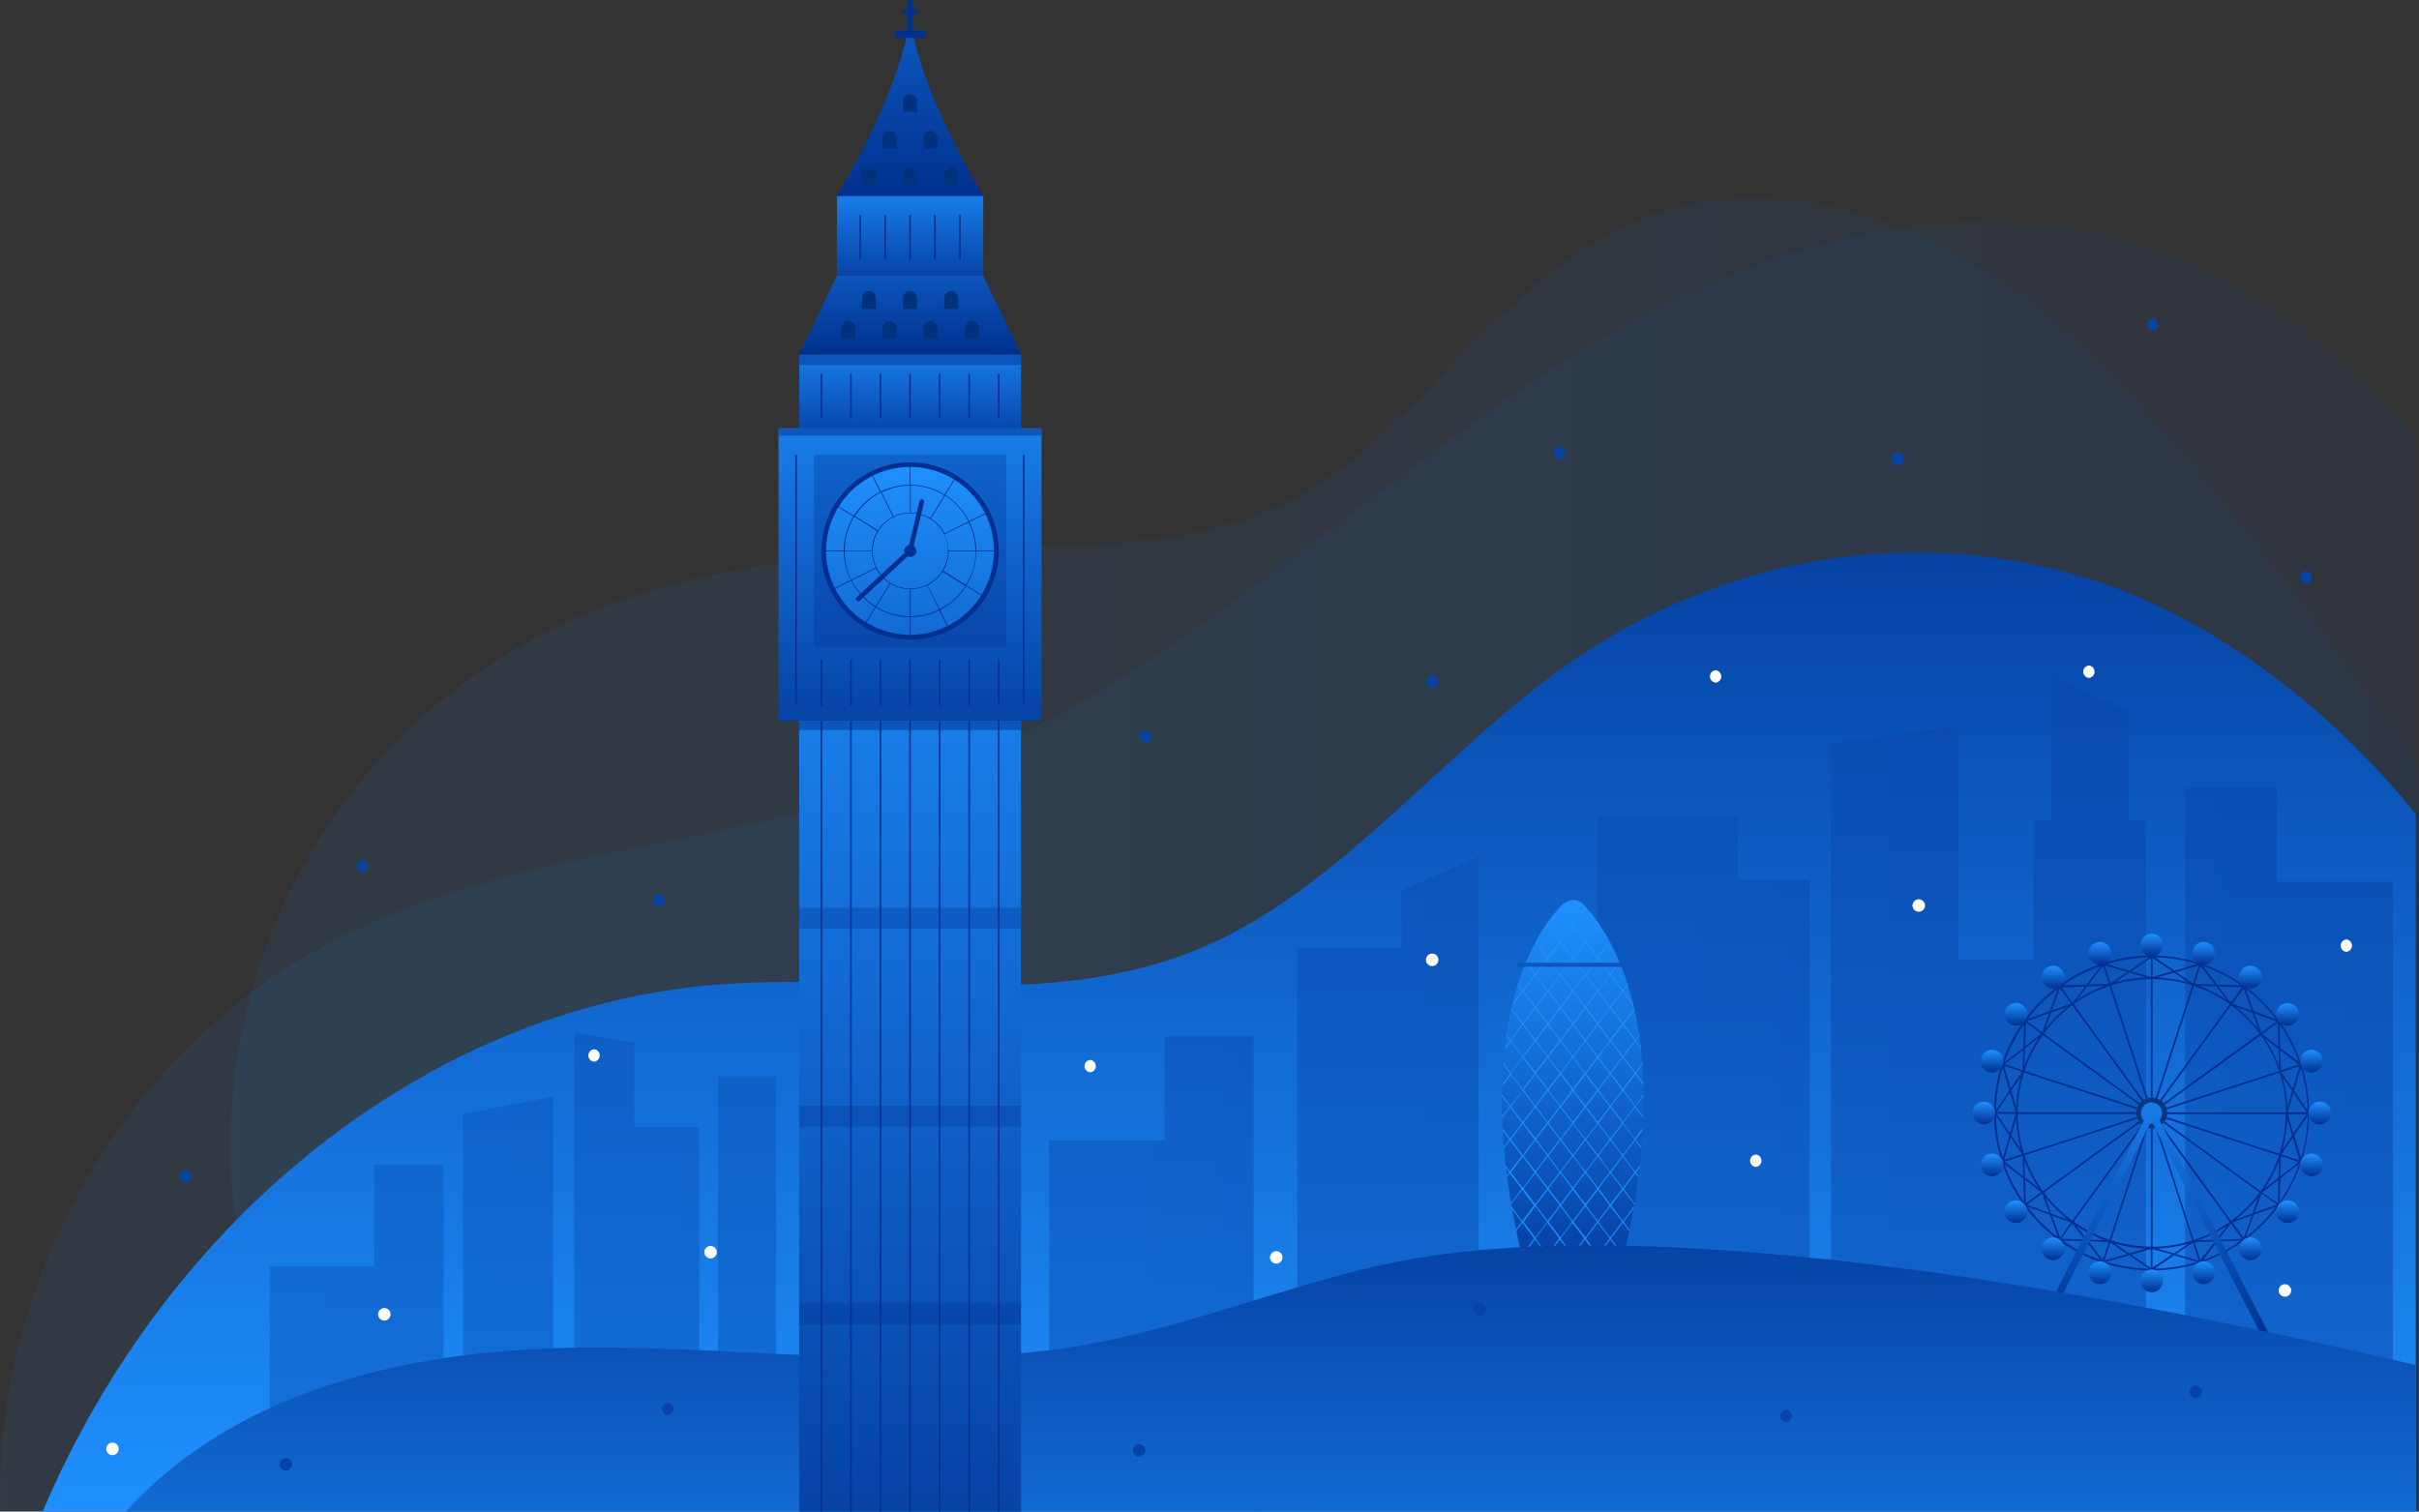 <?xml version="1.0" encoding="UTF-8"?> <svg xmlns="http://www.w3.org/2000/svg" xmlns:xlink="http://www.w3.org/1999/xlink" viewBox="0 0 446.18 278.88"><rect x="0" y="0" width="446.18" height="278.88" fill="#333333" stroke="none"/> <defs> <style>.cls-1,.cls-2{fill-opacity:0.08;}.cls-1{fill:url(#linear-gradient);}.cls-2{fill:url(#linear-gradient-2);}.cls-3{fill:url(#linear-gradient-3);}.cls-4{opacity:0.75;}.cls-5{opacity:0.65;}.cls-6{fill:url(#linear-gradient-4);}.cls-7{fill:url(#linear-gradient-13);}.cls-8{fill:#1e90ff;}.cls-9{fill:#0c56bc;}.cls-10{fill:#00308f;}.cls-11{fill:#08377c;}.cls-12{fill:url(#linear-gradient-14);}.cls-13{fill:url(#linear-gradient-15);}.cls-14{fill:url(#linear-gradient-16);}.cls-15{fill:url(#linear-gradient-17);}.cls-16{fill:url(#linear-gradient-18);}.cls-17{fill:url(#linear-gradient-19);}.cls-18{fill:url(#linear-gradient-20);}.cls-19{fill:url(#linear-gradient-21);}.cls-20{fill:url(#linear-gradient-22);}.cls-21{fill:url(#linear-gradient-23);}.cls-22{fill:url(#linear-gradient-24);}.cls-23{fill:url(#linear-gradient-25);}.cls-24{fill:url(#linear-gradient-26);}.cls-25{fill:url(#linear-gradient-27);}.cls-26{fill:url(#linear-gradient-28);}.cls-27{fill:url(#linear-gradient-29);}.cls-28{fill:url(#linear-gradient-30);}.cls-29{fill:url(#linear-gradient-31);}.cls-30{fill:url(#linear-gradient-32);}.cls-31{fill:url(#linear-gradient-33);}.cls-32{fill:url(#linear-gradient-34);}.cls-33{fill:url(#linear-gradient-35);}.cls-34{fill:url(#linear-gradient-36);}.cls-35{fill:url(#linear-gradient-37);}.cls-36{opacity:0.5;}.cls-37{opacity:0.3;}.cls-38{fill:url(#linear-gradient-38);}.cls-39{fill:url(#linear-gradient-39);}.cls-40{fill:url(#linear-gradient-40);}.cls-41{fill:url(#linear-gradient-41);}.cls-42{fill:url(#linear-gradient-42);}.cls-43{fill:#03327c;}.cls-44{fill:#fff;}.cls-45{fill:#0643a5;}</style> <linearGradient id="linear-gradient" y1="159.84" x2="445.58" y2="159.84" gradientUnits="userSpaceOnUse"> <stop offset="0" stop-color="#1e90ff"></stop> <stop offset="1" stop-color="#0643a5"></stop> </linearGradient> <linearGradient id="linear-gradient-2" x1="42.57" y1="157.7" x2="446.18" y2="157.7" xlink:href="#linear-gradient"></linearGradient> <linearGradient id="linear-gradient-3" x1="226.72" y1="278.88" x2="226.72" y2="101.93" xlink:href="#linear-gradient"></linearGradient> <linearGradient id="linear-gradient-4" x1="18.75" y1="-409.06" x2="410.39" y2="-409.06" gradientTransform="translate(30.98 602.8)" gradientUnits="userSpaceOnUse"> <stop offset="0" stop-color="#0c56bc"></stop> <stop offset="1" stop-color="#0643a5"></stop> </linearGradient> <linearGradient id="linear-gradient-13" x1="290.11" y1="230.43" x2="290.11" y2="166.05" gradientUnits="userSpaceOnUse"> <stop offset="0" stop-color="#0643a5"></stop> <stop offset="1" stop-color="#1e90ff"></stop> </linearGradient> <linearGradient id="linear-gradient-14" x1="398.11" y1="247.41" x2="398.11" y2="203.38" gradientUnits="userSpaceOnUse"> <stop offset="0" stop-color="#00308f"></stop> <stop offset="1" stop-color="#187de9"></stop> </linearGradient> <linearGradient id="linear-gradient-15" x1="396.89" y1="176.45" x2="396.89" y2="172.28" gradientUnits="userSpaceOnUse"> <stop offset="0" stop-color="#00308f"></stop> <stop offset="1" stop-color="#1e90ff"></stop> </linearGradient> <linearGradient id="linear-gradient-16" x1="406.46" y1="177.97" x2="406.46" y2="173.79" xlink:href="#linear-gradient-15"></linearGradient> <linearGradient id="linear-gradient-17" x1="415.09" y1="182.37" x2="415.09" y2="178.19" xlink:href="#linear-gradient-15"></linearGradient> <linearGradient id="linear-gradient-18" x1="421.94" y1="189.22" x2="421.94" y2="185.04" xlink:href="#linear-gradient-15"></linearGradient> <linearGradient id="linear-gradient-19" x1="426.34" y1="197.86" x2="426.34" y2="193.68" xlink:href="#linear-gradient-15"></linearGradient> <linearGradient id="linear-gradient-20" x1="427.86" y1="207.43" x2="427.86" y2="203.25" xlink:href="#linear-gradient-15"></linearGradient> <linearGradient id="linear-gradient-21" x1="426.34" y1="217" x2="426.34" y2="212.82" xlink:href="#linear-gradient-15"></linearGradient> <linearGradient id="linear-gradient-22" x1="421.94" y1="225.63" x2="421.94" y2="221.45" xlink:href="#linear-gradient-15"></linearGradient> <linearGradient id="linear-gradient-23" x1="415.09" y1="232.48" x2="415.09" y2="228.31" xlink:href="#linear-gradient-15"></linearGradient> <linearGradient id="linear-gradient-24" x1="406.46" y1="236.88" x2="406.46" y2="232.71" xlink:href="#linear-gradient-15"></linearGradient> <linearGradient id="linear-gradient-25" x1="387.31" y1="177.97" x2="387.31" y2="173.79" xlink:href="#linear-gradient-15"></linearGradient> <linearGradient id="linear-gradient-26" x1="378.68" y1="182.37" x2="378.68" y2="178.19" xlink:href="#linear-gradient-15"></linearGradient> <linearGradient id="linear-gradient-27" x1="371.83" y1="189.22" x2="371.83" y2="185.04" xlink:href="#linear-gradient-15"></linearGradient> <linearGradient id="linear-gradient-28" x1="367.43" y1="197.86" x2="367.43" y2="193.68" xlink:href="#linear-gradient-15"></linearGradient> <linearGradient id="linear-gradient-29" x1="365.91" y1="207.43" x2="365.91" y2="203.25" xlink:href="#linear-gradient-15"></linearGradient> <linearGradient id="linear-gradient-30" x1="396.89" y1="238.4" x2="396.89" y2="234.22" xlink:href="#linear-gradient-15"></linearGradient> <linearGradient id="linear-gradient-31" x1="367.43" y1="217" x2="367.43" y2="212.82" xlink:href="#linear-gradient-15"></linearGradient> <linearGradient id="linear-gradient-32" x1="371.83" y1="225.63" x2="371.83" y2="221.45" xlink:href="#linear-gradient-15"></linearGradient> <linearGradient id="linear-gradient-33" x1="378.68" y1="232.48" x2="378.68" y2="228.31" xlink:href="#linear-gradient-15"></linearGradient> <linearGradient id="linear-gradient-34" x1="387.31" y1="236.88" x2="387.31" y2="232.71" xlink:href="#linear-gradient-15"></linearGradient> <linearGradient id="linear-gradient-35" x1="234.38" y1="278.88" x2="234.38" y2="229.77" gradientUnits="userSpaceOnUse"> <stop offset="0" stop-color="#126ad2"></stop> <stop offset="1" stop-color="#0643a5"></stop> </linearGradient> <linearGradient id="linear-gradient-36" x1="167.86" y1="80.15" x2="167.86" y2="65.39" gradientUnits="userSpaceOnUse"> <stop offset="0" stop-color="#0643a5"></stop> <stop offset="1" stop-color="#187de9"></stop> </linearGradient> <linearGradient id="linear-gradient-37" x1="167.86" y1="278.88" x2="167.86" y2="132.95" xlink:href="#linear-gradient-36"></linearGradient> <linearGradient id="linear-gradient-38" x1="167.86" y1="132.95" x2="167.86" y2="79" xlink:href="#linear-gradient-36"></linearGradient> <linearGradient id="linear-gradient-39" x1="167.86" y1="50.88" x2="167.86" y2="36.13" xlink:href="#linear-gradient-36"></linearGradient> <linearGradient id="linear-gradient-40" x1="167.86" y1="117.12" x2="167.86" y2="86.17" gradientTransform="translate(228.51 -84.98) rotate(76.81)" gradientUnits="userSpaceOnUse"> <stop offset="0" stop-color="#126ad2"></stop> <stop offset="1" stop-color="#1e90ff"></stop> </linearGradient> <linearGradient id="linear-gradient-41" x1="167.86" y1="65.39" x2="167.86" y2="50.88" gradientUnits="userSpaceOnUse"> <stop offset="0" stop-color="#00308f"></stop> <stop offset="1" stop-color="#0c56bc"></stop> </linearGradient> <linearGradient id="linear-gradient-42" x1="167.86" y1="36.13" x2="167.86" y2="6.29" xlink:href="#linear-gradient-41"></linearGradient> </defs> <title>Asset 11</title> <g id="Layer_2" data-name="Layer 2"> <g id="OBJECTS"> <path class="cls-1" d="M445.58,80.86c-12.07-14.93-29.86-27.59-44.68-33.67-26.51-10.86-57.22-6.87-83.59,4.31s-49.32,29-72.12,46.32-46.16,34.69-73,44.79C135.54,156.42,94,156.07,59.46,174.69,22.39,194.71-1.25,236.91.05,278.88H445.58Z"></path> <path class="cls-2" d="M48.56,246.87A106.38,106.38,0,0,1,102,116c26.73-13.11,57.51-14.44,87.27-15.16,15.75-.38,32-.78,46.31-7.43,25.87-12,40.11-42.19,66.57-52.88,19.29-7.78,41.85-3.41,59.86,7s32.24,26.2,45.42,42.3q20.54,25.07,38.74,51.92l-.6,137.19H58.65Z"></path> <path class="cls-3" d="M7.86,278.88c23.28-54.77,71.3-92.38,122.79-97.09,30.67-2.81,62.69,5.35,91.58-7.2,25.06-10.88,43.8-35.77,66.77-51.93,29.11-20.49,65.35-26.17,97.94-15.33,21.75,7.23,43.05,23.47,58.64,42.88V278.88Z"></path> <g class="cls-4"> <g class="cls-5"> <polygon class="cls-6" points="69.03 233.66 49.73 233.66 49.73 262.56 71.67 262.56 71.67 260.13 81.81 260.13 81.81 214.91 69.03 214.91 69.03 233.66"></polygon> <polygon class="cls-6" points="85.41 252.28 102 252.28 102 202.3 85.41 205.53 85.41 252.28"></polygon> <polygon class="cls-6" points="117.01 192.36 105.91 190.41 105.91 251.35 111.46 251.35 117.01 251.35 128.98 251.35 128.98 207.92 117.01 207.92 117.01 192.36"></polygon> <rect class="cls-6" x="132.42" y="198.58" width="10.74" height="53.7"></rect> <polygon class="cls-6" points="320.51 150.59 294.6 150.59 294.6 240.59 317.03 240.59 320.51 240.59 333.78 240.59 333.78 162.32 320.51 162.32 320.51 150.59"></polygon> <polygon class="cls-6" points="214.79 210.37 193.53 210.37 193.53 262.41 217.07 262.41 217.07 259.35 231.23 259.35 231.23 191.2 214.79 191.2 214.79 210.37"></polygon> <polygon class="cls-6" points="419.91 162.69 419.91 145.34 403.05 145.34 403.05 253.22 417.17 253.22 417.17 257.58 441.37 257.58 441.37 162.69 419.91 162.69"></polygon> <polygon class="cls-6" points="392.57 131.19 378.34 124.92 378.34 151.27 375.08 151.27 375.08 177.01 361.23 177.01 361.23 133.93 337.71 137.21 337.71 240.59 355.21 240.59 355.21 243.03 375.08 243.03 379.12 243.03 395.83 243.03 395.83 151.27 392.57 151.27 392.57 131.19"></polygon> <polygon class="cls-6" points="258.51 174.88 239.28 174.88 239.28 243.03 261.87 243.03 261.87 236.31 272.74 236.31 272.74 158.03 258.51 164.3 258.51 174.88"></polygon> </g> </g> <path class="cls-7" d="M292.13,166.94c-1.4-1.38-2.95-1.07-4.39.36-5.17,5.71-16.37,23.34-7.33,63.13H299.8C309,189.75,297.13,172.23,292.13,166.94Z"></path> <path class="cls-8" d="M301.76,216.3l.67-.88c0-.12,0-.25,0-.37l-.83,1.1-2.19-2.89,2.19-2.89,1.15,1.52,0-.28-1.06-1.4,1.28-1.69c0-.11,0-.23,0-.34l-1.42,1.88-2.19-2.89,2.19-2.89,1.51,2c0-.1,0-.2,0-.3l-1.4-1.85,1.45-1.91v-.31L301.64,204l-2.19-2.89,2.19-2.89,1.54,2c0-.11,0-.22,0-.32L301.76,198l1.22-1.62a2.83,2.83,0,0,0,0-.29l-1.32,1.75L299.45,195l2.19-2.89,1.08,1.42c0-.12,0-.24-.05-.36l-.91-1.21.64-.85a2.34,2.34,0,0,0,0-.26l-.72.95-2.19-2.89,2-2.69c0-.08,0-.16-.05-.24l-2.11,2.78-2.19-2.89,2.19-2.89,2,2.68c0-.15-.07-.31-.11-.46l-1.8-2.37.83-1.1c0-.07,0-.14-.07-.22l-.88,1.16-2.19-2.89,1.64-2.16c0-.06,0-.13-.08-.2L297,179.62l-2.19-2.89,2.17-2.87a1.62,1.62,0,0,1-.1-.18l-2.19,2.89-2.19-2.89,2.19-2.88,2.19,2.88c-.23-.42-.47-.83-.7-1.22l-1.37-1.82.12-.16-.11-.16-.13.17-2.19-2.89.09-.12-.13-.15-.08.11-.58-.76a2.3,2.3,0,0,0-.47-.32l.93,1.24-2.18,2.89-2.19-2.89.82-1.09a4.1,4.1,0,0,0-.5.35l-.44.58-.08-.11-.13.15.09.12-2.19,2.89-.12-.17-.12.16.12.16L284,172.46c-.23.39-.46.8-.7,1.22l2.19-2.88,2.19,2.88-2.19,2.89-2.19-2.89-.1.19,2.17,2.86-2.18,2.89-1.68-2.21a1.67,1.67,0,0,1-.08.2l1.64,2.16-2.19,2.89L280,181.5c0,.08-.05.15-.07.22l.83,1.1L279,185.2c0,.14-.07.3-.11.45l2-2.68,2.19,2.89-2.19,2.89L278.77,186c0,.08,0,.16,0,.24l2,2.69-2.19,2.89-.72-.95c0,.09,0,.17,0,.26l.64.85-.91,1.21c0,.12,0,.24,0,.36l1.07-1.42,2.19,2.89-2.19,2.89-1.32-1.74a2.46,2.46,0,0,0,0,.28l1.22,1.62-1.4,1.85c0,.11,0,.22,0,.33l1.54-2,2.19,2.89L278.57,204,277,201.9v.31l1.45,1.91-1.4,1.85c0,.1,0,.2,0,.3l1.51-2,2.19,2.89-2.19,2.89-1.42-1.88c0,.12,0,.23,0,.34l1.28,1.69-1.06,1.4,0,.28,1.15-1.52,2.19,2.89-2.19,2.89-.83-1.1c0,.12,0,.25.05.37l.66.88-.48.63a2.51,2.51,0,0,1,0,.27l.56-.74,2.19,2.88-2,2.67c0,.09,0,.17,0,.25l2.1-2.76,2.19,2.89-2.19,2.89-2-2.7c0,.14,0,.27.07.41l1.85,2.44-1.11,1.47a2,2,0,0,1,.05.24l1.18-1.55,2.19,2.89-1.48,2h.24l1.36-1.8,1.36,1.8h.23l-1.48-2,2.19-2.89,2.19,2.89-1.48,2h.24l1.36-1.8,1.36,1.8h.23l-1.47-2,2.19-2.89,2.18,2.89-1.47,2h.23l1.36-1.8,1.36,1.8H294l-1.48-2,2.19-2.89,2.19,2.89-1.48,2h.24l1.36-1.8,1.36,1.8h.23l-1.48-2,2.19-2.89,1.18,1.55c0-.08,0-.16.05-.25l-1.11-1.46,1.86-2.44.06-.41-2,2.7-2.19-2.89,2.19-2.89,2.1,2.76c0-.08,0-.17,0-.25l-2-2.67,2.19-2.88.56.74c0-.09,0-.18,0-.27Zm-.24-6.09-2.19,2.89-2.19-2.89,2.19-2.89ZM292.29,198l-2.18,2.88L287.92,198l2.19-2.89ZM287.92,192l2.19-2.89,2.18,2.89-2.18,2.89Zm4.49,6.24,2.19,2.89L292.41,204l-2.19-2.89ZM290,201.08,287.8,204l-2.19-2.89,2.19-2.89Zm0,6.09-2.19,2.89-2.19-2.89,2.19-2.89Zm-2.07-3,2.19-2.88,2.18,2.88L290.11,207Zm4.49.16,2.19,2.89-2.19,2.89-2.19-2.89Zm.12-.16,2.19-2.88,2.19,2.88L294.72,207Zm0-6.08,2.19-2.89,2.19,2.89-2.19,2.88Zm-.12-.16L290.22,195l2.19-2.89L294.6,195Zm-2.19-9,2.19-2.88,2.19,2.88-2.19,2.89Zm-.11-.15-2.19-2.89,2.19-2.89,2.18,2.89Zm-.12.15-2.19,2.89-2.19-2.89L287.8,186Zm0,6.09-2.19,2.89L285.61,195l2.19-2.89Zm-2.31,3-2.19,2.88L283.3,198l2.19-2.89Zm0,6.08L285.49,207l-2.19-2.89,2.19-2.88Zm0,6.09-2.19,2.89-2.19-2.89,2.19-2.89Zm.12.16,2.19,2.89-2.19,2.89-2.19-2.89Zm.12-.16,2.19-2.89,2.18,2.89-2.18,2.89Zm4.49.16,2.19,2.89-2.19,2.89-2.19-2.89Zm.12-.16,2.19-2.89,2.19,2.89-2.19,2.89Zm2.31-3,2.19-2.89,2.19,2.89L297,210.06Zm0-6.09,2.19-2.89,2.19,2.89L297,204Zm0-6.09L297,192.1l2.19,2.89L297,197.88Zm-.12-.15L292.53,192l2.19-2.89,2.19,2.89Zm-2.19-9,2.19-2.89,2.19,2.89-2.19,2.89Zm-.12-.15-2.19-2.89,2.19-2.89,2.19,2.89Zm-2.3-3.05-2.19-2.89,2.19-2.89,2.18,2.89Zm-.12.16-2.19,2.89-2.19-2.89,2.19-2.89Zm-2.31,3-2.19,2.89-2.19-2.89,2.19-2.89Zm0,6.09-2.19,2.89L283.3,192l2.19-2.89Zm-2.31,3-2.18,2.89L281,195l2.19-2.89Zm0,6.09L283.19,204,281,201.08l2.19-2.89Zm0,6.09-2.18,2.89L281,207.17l2.19-2.89Zm0,6.09-2.18,2.89L281,213.26l2.19-2.89Zm.12.15,2.19,2.89-2.19,2.89-2.19-2.89Zm2.31,3.05,2.19,2.88-2.19,2.89-2.19-2.89Zm.12-.16,2.19-2.89,2.18,2.89-2.18,2.89Zm4.49.16,2.19,2.88-2.19,2.89-2.19-2.89Zm.12-.16,2.19-2.89,2.19,2.89-2.19,2.89Zm2.31-3,2.19-2.89,2.19,2.89L297,216.15Zm6.68-9.14L299.33,207l-2.19-2.89,2.19-2.88Zm0-6.08-2.19,2.88L297.14,198l2.19-2.89Zm0-6.09-2.19,2.89L297.14,192l2.19-2.89Zm-2.3-3L297,191.79l-2.19-2.89L297,186Zm0-6.08L297,185.71l-2.19-2.89,2.19-2.89Zm-2.31-3-2.19,2.89-2.19-2.89,2.19-2.89Zm-2.31-3-2.19,2.89-2.19-2.89,2.19-2.89Zm-2.19-9,2.19,2.89-2.19,2.89-2.19-2.89Zm-.12,5.93-2.18,2.89-2.19-2.89,2.19-2.88Zm-6.68-3,2.19-2.89,2.19,2.89-2.19,2.89Zm2.19,3.2,2.19,2.89-2.19,2.89-2.19-2.89Zm-2.31,3,2.19,2.89-2.19,2.89-2.19-2.89ZM281,182.82l2.19-2.89,2.18,2.89-2.18,2.89Zm2.19,3.2,2.18,2.88-2.18,2.89L281,188.9Zm-4.5,5.93,2.19-2.89,2.19,2.89-2.19,2.89Zm0,6.09,2.19-2.89,2.19,2.89-2.19,2.88Zm0,6.08,2.19-2.88,2.19,2.88L280.88,207Zm0,6.09,2.19-2.89,2.19,2.89-2.19,2.89Zm0,6.09,2.19-2.89,2.19,2.89-2.19,2.89Zm2.31,3,2.19-2.88,2.18,2.88-2.18,2.89Zm2.19,9L281,225.43l2.19-2.89,2.18,2.89Zm.11-5.93,2.19-2.89,2.19,2.89-2.19,2.89Zm4.5,5.93-2.19-2.89,2.19-2.89,2.19,2.89Zm.12-5.93,2.19-2.89,2.18,2.89-2.18,2.89Zm4.49,5.93-2.19-2.89,2.19-2.89,2.19,2.89Zm.12-5.93,2.19-2.89,2.19,2.89-2.19,2.89Zm6.69,3L297,228.32l-2.19-2.89,2.19-2.89Zm-2.19-3.2-2.19-2.89,2.19-2.88,2.19,2.88Zm2.3-3-2.19-2.89,2.19-2.89,2.19,2.89Z"></path> <path class="cls-9" d="M300.22,178.36h-20a.37.37,0,0,1-.37-.37.38.38,0,0,1,.37-.38h20a.38.38,0,0,1,.38.38A.37.37,0,0,1,300.22,178.36Z"></path> <path class="cls-10" d="M396.89,176.29a29.05,29.05,0,1,0,29,29.05A29.08,29.08,0,0,0,396.89,176.29ZM383,226.17a24.59,24.59,0,0,0,5.13,2.63l-3.17-.1Zm1.53,2.52-4.34-.14,2-2.82Zm4.42.46-1.08,3.31L385.25,229Zm.31.1,3.08,2.1-4.16,1.21Zm.86.19a24.77,24.77,0,0,0,5.68.9l-3.05.89Zm6.57,1v3.48l-3.59-2.44Zm.33,0,3.59,1-3.59,2.44Zm.89-.09a24.77,24.77,0,0,0,5.68-.9L401,231.23Zm6.54-1.09,1.08,3.31-4.16-1.21Zm.32-.1,3.73-.11-2.66,3.42Zm.81-.35a24.59,24.59,0,0,0,5.13-2.63l-1.95,2.53Zm5.89-3.07,2.05,2.82-4.34.14Zm-.23-.32a24.78,24.78,0,0,1-6.6,3.37L397.93,208l-.31.1,6.74,20.76a24.53,24.53,0,0,1-7.31,1.16V208.21h-.33V230a24.53,24.53,0,0,1-7.31-1.16l6.74-20.76-.31-.1-6.74,20.76a24.57,24.57,0,0,1-6.59-3.37l12.82-17.65-.27-.19-12.82,17.65A24.75,24.75,0,0,1,377,220l17.65-12.82-.19-.27-17.65,12.83a24.58,24.58,0,0,1-3.37-6.59l20.75-6.75-.1-.31-20.76,6.75a24.59,24.59,0,0,1-1.16-7.32H394v-.33H372.18a24.58,24.58,0,0,1,1.16-7.31l20.76,6.75.1-.32-20.75-6.74a24.29,24.29,0,0,1,3.37-6.59l17.65,12.82.19-.26L377,190.69a24.7,24.7,0,0,1,5.23-5.23l12.82,17.65.27-.19-12.82-17.65a24.29,24.29,0,0,1,6.59-3.37l6.74,20.76.31-.11-6.74-20.76a24.52,24.52,0,0,1,7.31-1.15v21.82h.33V180.64a24.52,24.52,0,0,1,7.31,1.15l-6.74,20.76.31.11,6.74-20.76a24.49,24.49,0,0,1,6.6,3.37l-12.83,17.65.27.19,12.82-17.65a25,25,0,0,1,5.24,5.23l-17.66,12.83.2.26L417,191a24.87,24.87,0,0,1,3.37,6.59l-20.76,6.74.1.32,20.76-6.75a24.58,24.58,0,0,1,1.16,7.31H399.76v.33h21.83a24.59,24.59,0,0,1-1.16,7.32l-20.76-6.75-.1.31,20.76,6.75a25.17,25.17,0,0,1-3.37,6.59l-17.65-12.83-.2.27L416.77,220a25,25,0,0,1-5.24,5.24l-12.82-17.65-.27.19Zm-35.22-33.93a24.56,24.56,0,0,0-2.62,5.13l.09-3.17ZM373.54,193l.13-4.34,2.82,2.05Zm-.47,4.42-3.31-1.08,3.43-2.65Zm-.1.31-2.1,3.09-1.21-4.17Zm-.19.86a24.77,24.77,0,0,0-.9,5.68l-.89-3.05Zm-1,6.57h-3.49l2.44-3.59Zm0,.33-1.05,3.59-2.44-3.59Zm.08.89a24.85,24.85,0,0,0,.9,5.69L371,209.44Zm1.09,6.55L369.66,214l1.21-4.16Zm.1.31.12,3.73-3.43-2.66Zm.36.82a24.73,24.73,0,0,0,2.62,5.12l-2.53-1.95Zm3.06,5.88L373.67,222l-.13-4.34Zm34.25-35.45a25,25,0,0,0-5.13-2.62l3.18.1ZM409.21,182l4.34.13L411.5,185Zm-4.41-.47,1.07-3.31,2.66,3.43Zm-.32-.1-3.08-2.1,4.16-1.21Zm-.86-.19a24.77,24.77,0,0,0-5.68-.9l3.05-.89Zm-6.57-1v-3.49l3.59,2.44Zm-.33,0-3.59-1.05,3.59-2.44Zm-.89.08a24.77,24.77,0,0,0-5.68.9l2.63-1.79Zm-6.54,1.09-1.08-3.31,4.16,1.21Zm-.31.1-3.73.12,2.65-3.43Zm-.82.36A25,25,0,0,0,383,184.5l2-2.52ZM382.27,185l-2-2.83,4.34-.13Zm39.62,19.33a24.77,24.77,0,0,0-.9-5.68l1.79,2.63Zm1.13-2.7,2.44,3.59H422Zm-2.22-3.84,3.31-1.08-1.21,4.17Zm-.1-.31-.12-3.73,3.43,2.65Zm-.35-.82a25.08,25.08,0,0,0-2.63-5.13l2.53,2Zm-3.07-5.89,2.82-2.05.13,4.34Zm.44,28.47a25.27,25.27,0,0,0,2.63-5.12l-.1,3.17Zm2.51-1.53L420.1,222,417.28,220Zm.47-4.41,3.31,1.07L420.58,217Zm.1-.31,2.1-3.09,1.21,4.16Zm.19-.87a24.68,24.68,0,0,0,.9-5.68l.89,3.05Zm1-6.57h3.49L423,209.09Zm1.17-4.32,1.22-4.2a28.42,28.42,0,0,1,1.24,7.82Zm-2.57-7.91-.13-4.35a28.61,28.61,0,0,1,3.59,7Zm-3.48-2.81-1.27-3.52,4.09,1.47Zm-.58-.64a25.77,25.77,0,0,0-4.11-4.11l3,1.09Zm-4.75-4.68,2.05-2.82,1.47,4.08ZM409,181.65l-2.68-3.46a29.06,29.06,0,0,1,7,3.6Zm-7.9-2.56-3.62-2.47a28.86,28.86,0,0,1,7.82,1.24Zm-8.33,0-4.2-1.23a28.92,28.92,0,0,1,7.82-1.24Zm-7.9,2.56-4.35.14a28.81,28.81,0,0,1,7-3.6ZM382,185.14l-3.52,1.26,1.47-4.08Zm-.64.57a25.77,25.77,0,0,0-4.11,4.11l1.09-3Zm-4.68,4.75-2.83-2.05,4.09-1.47Zm-3.49,2.81L369.74,196a28.64,28.64,0,0,1,3.6-7Zm-2.57,7.91-2.46,3.62a28.42,28.42,0,0,1,1.24-7.82Zm0,8.32-1.22,4.2a28.48,28.48,0,0,1-1.24-7.82Zm2.57,7.9.14,4.36a28.53,28.53,0,0,1-3.6-7Zm3.49,2.82,1.26,3.51-4.09-1.46Zm.57.63a25.36,25.36,0,0,0,4.11,4.11l-3-1.08Zm4.75,4.69L380,228.36l-1.47-4.08Zm2.81,3.48,2.68,3.46a28.44,28.44,0,0,1-7-3.59Zm7.9,2.57,3.62,2.46a28.92,28.92,0,0,1-7.82-1.23Zm8.33,0,4.2,1.23a28.86,28.86,0,0,1-7.82,1.23ZM409,229l4.36-.13a28.68,28.68,0,0,1-7,3.59Zm2.81-3.48,3.52-1.26-1.47,4.08Zm.64-.58a25.36,25.36,0,0,0,4.11-4.11l-1.09,3Zm4.69-4.74,2.82,2.05-4.09,1.46Zm3.48-2.82,3.46-2.68a28.5,28.5,0,0,1-3.59,7Zm2.57-7.9,2.46-3.62a28.48,28.48,0,0,1-1.24,7.82ZM419.78,188l-4.1-1.48-1.47-4.09A28.81,28.81,0,0,1,419.78,188Zm-40.22-5.57-1.47,4.09L374,188A28.81,28.81,0,0,1,379.56,182.45ZM374,222.66l4.1,1.47,1.47,4.1A29.09,29.09,0,0,1,374,222.66Zm40.22,5.57,1.47-4.1,4.1-1.47A29.09,29.09,0,0,1,414.21,228.23Z"></path> <circle class="cls-11" cx="396.89" cy="205.34" r="2.87"></circle> <path class="cls-12" d="M418.91,246.86l-20.6-40.18a2,2,0,0,0-1.42-3.3,2,2,0,0,0-2,2,1.9,1.9,0,0,0,.53,1.33l-18.15,35.38,1.17.6,18.15-35.38.26,0,.25,0,20.57,40.14Z"></path> <circle class="cls-13" cx="396.89" cy="174.37" r="2.09"></circle> <path class="cls-14" d="M407.1,173.9a2.09,2.09,0,1,0,1.34,2.63A2.09,2.09,0,0,0,407.1,173.9Z"></path> <path class="cls-15" d="M416.32,178.59a2.09,2.09,0,1,0,.46,2.92A2.09,2.09,0,0,0,416.32,178.59Z"></path> <path class="cls-16" d="M420.72,185.44a2.09,2.09,0,1,0,2.91.47A2.1,2.1,0,0,0,420.72,185.44Z"></path> <path class="cls-17" d="M427,197.75a2.09,2.09,0,1,0-2.63-1.34A2.09,2.09,0,0,0,427,197.75Z"></path> <path class="cls-18" d="M427.86,203.25a2.09,2.09,0,1,0,2.09,2.09A2.09,2.09,0,0,0,427.86,203.25Z"></path> <path class="cls-19" d="M427,212.92a2.09,2.09,0,1,0,1.34,2.63A2.09,2.09,0,0,0,427,212.92Z"></path> <path class="cls-20" d="M423.17,221.85a2.09,2.09,0,1,0,.46,2.92A2.1,2.1,0,0,0,423.17,221.85Z"></path> <path class="cls-21" d="M413.86,228.71a2.09,2.09,0,1,0,2.92.46A2.08,2.08,0,0,0,413.86,228.71Z"></path> <path class="cls-22" d="M405.81,232.81a2.09,2.09,0,1,0,2.63,1.34A2.08,2.08,0,0,0,405.81,232.81Z"></path> <path class="cls-23" d="M386.67,173.9a2.09,2.09,0,1,0,2.63,1.34A2.08,2.08,0,0,0,386.67,173.9Z"></path> <path class="cls-24" d="M377.45,178.59a2.09,2.09,0,1,0,2.92.46A2.09,2.09,0,0,0,377.45,178.59Z"></path> <path class="cls-25" d="M373.06,185.44a2.09,2.09,0,1,0,.46,2.92A2.09,2.09,0,0,0,373.06,185.44Z"></path> <path class="cls-26" d="M368.07,193.78a2.09,2.09,0,1,0,1.35,2.63A2.09,2.09,0,0,0,368.07,193.78Z"></path> <path class="cls-27" d="M368,205.34a2.09,2.09,0,1,0-2.09,2.09A2.08,2.08,0,0,0,368,205.34Z"></path> <path class="cls-28" d="M396.89,234.22a2.09,2.09,0,1,0,2.08,2.09A2.09,2.09,0,0,0,396.89,234.22Z"></path> <path class="cls-29" d="M366.78,212.92a2.09,2.09,0,1,0,2.64,1.34A2.1,2.1,0,0,0,366.78,212.92Z"></path> <path class="cls-30" d="M370.6,221.85a2.09,2.09,0,1,0,2.92.47A2.09,2.09,0,0,0,370.6,221.85Z"></path> <path class="cls-31" d="M379.91,228.71a2.09,2.09,0,1,0,.46,2.91A2.08,2.08,0,0,0,379.91,228.71Z"></path> <path class="cls-32" d="M388,232.81a2.09,2.09,0,1,0,1.34,2.63A2.08,2.08,0,0,0,388,232.81Z"></path> <path class="cls-33" d="M445.58,251.85c-50.29-11.88-141-29.93-191.31-18.35-17.75,4.08-34.87,11-52.76,14.35-30.62,5.7-62,.59-93.09.76-30.77.16-63.85,6.81-85.23,30.27H445.58Z"></path> <rect class="cls-34" x="147.4" y="65.39" width="40.92" height="14.75"></rect> <rect class="cls-35" x="147.4" y="132.95" width="40.92" height="145.93"></rect> <g class="cls-36"> <rect class="cls-10" x="147.4" y="132.73" width="40.92" height="1.95"></rect> </g> <g class="cls-36"> <rect class="cls-10" x="147.4" y="65.39" width="40.92" height="1.95"></rect> </g> <g class="cls-37"> <rect class="cls-10" x="147.4" y="167.48" width="40.92" height="3.89"></rect> <rect class="cls-10" x="147.4" y="203.97" width="40.92" height="3.89"></rect> <rect class="cls-10" x="147.4" y="240.45" width="40.92" height="3.89"></rect> </g> <rect class="cls-38" x="143.6" y="79" width="48.51" height="53.94"></rect> <rect class="cls-39" x="154.36" y="36.13" width="26.99" height="14.75"></rect> <g class="cls-37"> <rect class="cls-10" x="150.13" y="83.93" width="35.45" height="35.45"></rect> </g> <circle class="cls-10" cx="167.86" cy="101.65" r="16.36" transform="translate(30.59 241.89) rotate(-76.81)"></circle> <circle class="cls-40" cx="167.86" cy="101.65" r="15.48" transform="translate(30.58 241.87) rotate(-76.81)"></circle> <polygon class="cls-41" points="181.35 50.88 188.32 65.39 147.4 65.39 154.36 50.88 181.35 50.88"></polygon> <path class="cls-42" d="M168.42,6.29c2.55,12.87,12.93,29.84,12.93,29.84h-27S164.69,19.25,167.28,6.4"></path> <rect class="cls-10" x="151.36" y="68.95" width="0.29" height="8.2"></rect> <rect class="cls-10" x="184.07" y="68.95" width="0.29" height="8.2"></rect> <rect class="cls-10" x="178.62" y="68.95" width="0.29" height="8.2"></rect> <rect class="cls-10" x="173.17" y="68.95" width="0.29" height="8.2"></rect> <rect class="cls-10" x="167.71" y="68.95" width="0.29" height="8.2"></rect> <rect class="cls-10" x="162.26" y="68.95" width="0.29" height="8.2"></rect> <rect class="cls-10" x="156.81" y="68.95" width="0.29" height="8.2"></rect> <rect class="cls-10" x="176.91" y="39.69" width="0.29" height="8.2"></rect> <rect class="cls-10" x="172.31" y="39.69" width="0.29" height="8.2"></rect> <rect class="cls-10" x="167.71" y="39.69" width="0.29" height="8.2"></rect> <rect class="cls-10" x="163.12" y="39.69" width="0.29" height="8.2"></rect> <rect class="cls-10" x="158.52" y="39.69" width="0.29" height="8.2"></rect> <rect class="cls-10" x="151.36" y="121.65" width="0.29" height="8.52"></rect> <rect class="cls-10" x="184.07" y="121.65" width="0.29" height="8.52"></rect> <rect class="cls-10" x="178.62" y="121.65" width="0.29" height="8.52"></rect> <rect class="cls-10" x="188.67" y="83.93" width="0.29" height="46.06"></rect> <rect class="cls-10" x="173.17" y="121.65" width="0.29" height="8.52"></rect> <rect class="cls-10" x="167.71" y="121.65" width="0.29" height="8.52"></rect> <rect class="cls-10" x="162.26" y="121.65" width="0.29" height="8.52"></rect> <rect class="cls-10" x="156.81" y="121.65" width="0.29" height="8.52"></rect> <rect class="cls-10" x="146.69" y="83.93" width="0.29" height="46.06"></rect> <g class="cls-36"> <rect class="cls-10" x="143.6" y="79" width="48.51" height="1.36"></rect> </g> <path class="cls-43" d="M156.47,59.24a1.28,1.28,0,0,0-1.28,1.28v2h2.57v-2A1.29,1.29,0,0,0,156.47,59.24Z"></path> <path class="cls-43" d="M164.06,59.24a1.28,1.28,0,0,0-1.28,1.28v2h2.56v-2A1.28,1.28,0,0,0,164.06,59.24Z"></path> <path class="cls-43" d="M171.65,59.24a1.28,1.28,0,0,0-1.28,1.28v2h2.56v-2A1.28,1.28,0,0,0,171.65,59.24Z"></path> <path class="cls-43" d="M179.24,59.24A1.28,1.28,0,0,0,178,60.52v2h2.56v-2A1.28,1.28,0,0,0,179.24,59.24Z"></path> <path class="cls-43" d="M160.27,53.71A1.28,1.28,0,0,0,159,55v2h2.57V55A1.28,1.28,0,0,0,160.27,53.71Z"></path> <path class="cls-43" d="M167.86,53.71A1.28,1.28,0,0,0,166.57,55v2h2.57V55A1.28,1.28,0,0,0,167.86,53.71Z"></path> <path class="cls-43" d="M175.45,53.71A1.28,1.28,0,0,0,174.16,55v2h2.57V55A1.28,1.28,0,0,0,175.45,53.71Z"></path> <path class="cls-43" d="M160.27,30.87A1.29,1.29,0,0,0,159,32.16v2h2.57v-2A1.28,1.28,0,0,0,160.27,30.87Z"></path> <path class="cls-43" d="M167.86,30.87a1.29,1.29,0,0,0-1.29,1.29v2h2.57v-2A1.28,1.28,0,0,0,167.86,30.87Z"></path> <path class="cls-43" d="M175.45,30.87a1.29,1.29,0,0,0-1.29,1.29v2h2.57v-2A1.28,1.28,0,0,0,175.45,30.87Z"></path> <path class="cls-43" d="M164.06,24.12a1.28,1.28,0,0,0-1.28,1.28v2h2.56v-2A1.28,1.28,0,0,0,164.06,24.12Z"></path> <path class="cls-43" d="M171.65,24.12a1.28,1.28,0,0,0-1.28,1.28v2h2.56v-2A1.28,1.28,0,0,0,171.65,24.12Z"></path> <path class="cls-43" d="M167.86,17.37a1.29,1.29,0,0,0-1.29,1.28v2h2.57v-2A1.28,1.28,0,0,0,167.86,17.37Z"></path> <path class="cls-10" d="M170.14,5.58h-1.86V2.67h.62a.43.43,0,1,0,0-.85h-.62V.43a.43.43,0,1,0-.85,0V1.82h-.62a.43.43,0,0,0,0,.85h.62V5.58h-1.86a.72.72,0,0,0,0,1.43h4.57a.72.72,0,0,0,0-1.43Z"></path> <path class="cls-10" d="M183.33,101.72v-.14h-3.27a12,12,0,0,0-1.25-5.29l2.94-1.46-.07-.13-2.93,1.46a12.32,12.32,0,0,0-4.41-4.84l1.73-2.79-.12-.07-1.73,2.78a12.14,12.14,0,0,0-6.29-1.79V86.17h-.14v3.28a12.22,12.22,0,0,0-5.3,1.24L161,87.76l-.13.06,1.46,2.94a12.22,12.22,0,0,0-4.84,4.4l-2.79-1.72-.07.12,2.78,1.72a12.08,12.08,0,0,0-1.79,6.3h-3.28v.14h3.28A12,12,0,0,0,156.9,107L154,108.47l.06.13,2.94-1.46a12.29,12.29,0,0,0,4.4,4.84l-1.73,2.78.12.08,1.73-2.79a12.09,12.09,0,0,0,6.3,1.8v3.27h.14v-3.27a12.18,12.18,0,0,0,5.29-1.24l1.46,2.93.13-.06-1.46-2.94a12.21,12.21,0,0,0,4.83-4.41l2.79,1.73.08-.12L178.26,108a12.15,12.15,0,0,0,1.8-6.29Zm-3.42-.14h-5a7,7,0,0,0-.71-3l4.46-2.21A12,12,0,0,1,179.91,101.58Zm-12,7a6.94,6.94,0,1,1,6.94-6.94A7,7,0,0,1,167.86,108.59Zm10.76-12.37-4.45,2.21a7.12,7.12,0,0,0-2.52-2.76l2.62-4.23A12.14,12.14,0,0,1,178.62,96.22Zm-4.47-4.86-2.62,4.23a7.12,7.12,0,0,0-3.6-1v-5A12,12,0,0,1,174.15,91.36Zm-6.36-1.77v5a7.25,7.25,0,0,0-3,.71l-2.21-4.45A11.91,11.91,0,0,1,167.79,89.59Zm-5.36,1.29,2.21,4.46a7.05,7.05,0,0,0-2.76,2.52l-4.23-2.62A12.24,12.24,0,0,1,162.43,90.88Zm-4.86,4.48L161.8,98a7.1,7.1,0,0,0-1,3.6h-5A12,12,0,0,1,157.57,95.36Zm-1.77,6.36h5a7.13,7.13,0,0,0,.71,3L157,107A11.94,11.94,0,0,1,155.8,101.72Zm1.29,5.36,4.46-2.22a7,7,0,0,0,2.52,2.77l-2.62,4.23A12.24,12.24,0,0,1,157.09,107.08Zm4.48,4.85,2.62-4.22a7,7,0,0,0,3.6,1v5A12,12,0,0,1,161.57,111.93Zm6.36,1.78v-5a7,7,0,0,0,3-.7l2.22,4.45A12.08,12.08,0,0,1,167.93,113.71Zm5.35-1.3L171.07,108a7.15,7.15,0,0,0,2.77-2.52l4.22,2.62A12.08,12.08,0,0,1,173.28,112.41Zm4.86-4.47-4.22-2.62a7,7,0,0,0,1-3.6h5A12,12,0,0,1,178.14,107.94Z"></path> <path class="cls-10" d="M170.12,92.12a.43.43,0,0,0-.51.32l-1.94,8.14a1.09,1.09,0,0,0-.9,1.07,1,1,0,0,0,.07.36L158,110.18a.43.43,0,0,0,0,.6.45.45,0,0,0,.32.14.42.42,0,0,0,.29-.12l8.83-8.16a1,1,0,0,0,.44.09,1.08,1.08,0,0,0,.64-2l1.94-8.14A.44.44,0,0,0,170.12,92.12Z"></path> <rect class="cls-10" x="151.36" y="132.95" width="0.29" height="145.93"></rect> <rect class="cls-10" x="184.07" y="132.95" width="0.29" height="145.93"></rect> <rect class="cls-10" x="178.62" y="132.95" width="0.29" height="145.93"></rect> <rect class="cls-10" x="173.17" y="132.95" width="0.29" height="145.93"></rect> <rect class="cls-10" x="167.71" y="132.95" width="0.29" height="145.93"></rect> <rect class="cls-10" x="162.26" y="132.95" width="0.29" height="145.93"></rect> <rect class="cls-10" x="156.81" y="132.95" width="0.29" height="145.93"></rect> <path class="cls-44" d="M70.89,241.33a1.15,1.15,0,0,0,0,2.3A1.15,1.15,0,0,0,70.89,241.33Z"></path> <path class="cls-44" d="M109.57,193.58a1.15,1.15,0,0,0,0,2.29A1.15,1.15,0,0,0,109.57,193.58Z"></path> <path class="cls-44" d="M131.06,229.87a1.15,1.15,0,0,0,0,2.3A1.15,1.15,0,0,0,131.06,229.87Z"></path> <path class="cls-44" d="M20.75,266.16a1.15,1.15,0,0,0,0,2.3A1.15,1.15,0,0,0,20.75,266.16Z"></path> <path class="cls-44" d="M201.08,195.55a1.15,1.15,0,0,0,0,2.29A1.15,1.15,0,0,0,201.08,195.55Z"></path> <path class="cls-44" d="M235.4,230.83a1.15,1.15,0,0,0,0,2.3A1.15,1.15,0,0,0,235.4,230.83Z"></path> <path class="cls-44" d="M264.16,175.93a1.15,1.15,0,0,0,0,2.3A1.15,1.15,0,0,0,264.16,175.93Z"></path> <path class="cls-44" d="M323.85,213a1.15,1.15,0,0,0,0,2.29A1.15,1.15,0,0,0,323.85,213Z"></path> <path class="cls-44" d="M353.91,165.91a1.15,1.15,0,0,0,0,2.3A1.15,1.15,0,0,0,353.91,165.91Z"></path> <path class="cls-44" d="M316.44,123.65a1.15,1.15,0,0,0,0,2.29A1.15,1.15,0,0,0,316.44,123.65Z"></path> <path class="cls-44" d="M385.29,122.78a1.15,1.15,0,0,0,0,2.29A1.15,1.15,0,0,0,385.29,122.78Z"></path> <path class="cls-44" d="M432.78,173.32a1.15,1.15,0,0,0,0,2.29A1.15,1.15,0,0,0,432.78,173.32Z"></path> <path class="cls-44" d="M421.45,236.93a1.15,1.15,0,0,0,0,2.3A1.15,1.15,0,0,0,421.45,236.93Z"></path> <path class="cls-45" d="M66.88,158.69a1.15,1.15,0,0,0,0,2.29A1.15,1.15,0,0,0,66.88,158.69Z"></path> <path class="cls-45" d="M121.54,164.91a1.15,1.15,0,0,0,0,2.29A1.15,1.15,0,0,0,121.54,164.91Z"></path> <path class="cls-45" d="M34.28,215.85a1.15,1.15,0,0,0,0,2.29A1.15,1.15,0,0,0,34.28,215.85Z"></path> <path class="cls-45" d="M211.27,134.75a1.15,1.15,0,0,0,0,2.29A1.15,1.15,0,0,0,211.27,134.75Z"></path> <path class="cls-45" d="M287.68,82.42a1.15,1.15,0,0,0,0,2.29A1.15,1.15,0,0,0,287.68,82.42Z"></path> <path class="cls-45" d="M264.16,124.58a1.15,1.15,0,0,0,0,2.29A1.15,1.15,0,0,0,264.16,124.58Z"></path> <path class="cls-45" d="M350,83.56a1.15,1.15,0,0,0,0,2.3A1.15,1.15,0,0,0,350,83.56Z"></path> <path class="cls-45" d="M425.37,105.35a1.15,1.15,0,0,0,0,2.29A1.15,1.15,0,0,0,425.37,105.35Z"></path> <path class="cls-45" d="M397.05,58.73a1.15,1.15,0,0,0,0,2.29A1.15,1.15,0,0,0,397.05,58.73Z"></path> <path class="cls-45" d="M52.71,269a1.15,1.15,0,0,0,0,2.3A1.15,1.15,0,0,0,52.71,269Z"></path> <path class="cls-45" d="M123.16,258.81a1.15,1.15,0,0,0,0,2.29A1.15,1.15,0,0,0,123.16,258.81Z"></path> <path class="cls-45" d="M210.11,266.42a1.15,1.15,0,0,0,0,2.3A1.15,1.15,0,0,0,210.11,266.42Z"></path> <path class="cls-45" d="M272.94,240.4a1.15,1.15,0,0,0,0,2.3A1.15,1.15,0,0,0,272.94,240.4Z"></path> <path class="cls-45" d="M329.43,260.08a1.15,1.15,0,0,0,0,2.29A1.15,1.15,0,0,0,329.43,260.08Z"></path> <path class="cls-45" d="M405,255.63a1.15,1.15,0,0,0,0,2.3A1.15,1.15,0,0,0,405,255.63Z"></path> </g> </g> </svg> 